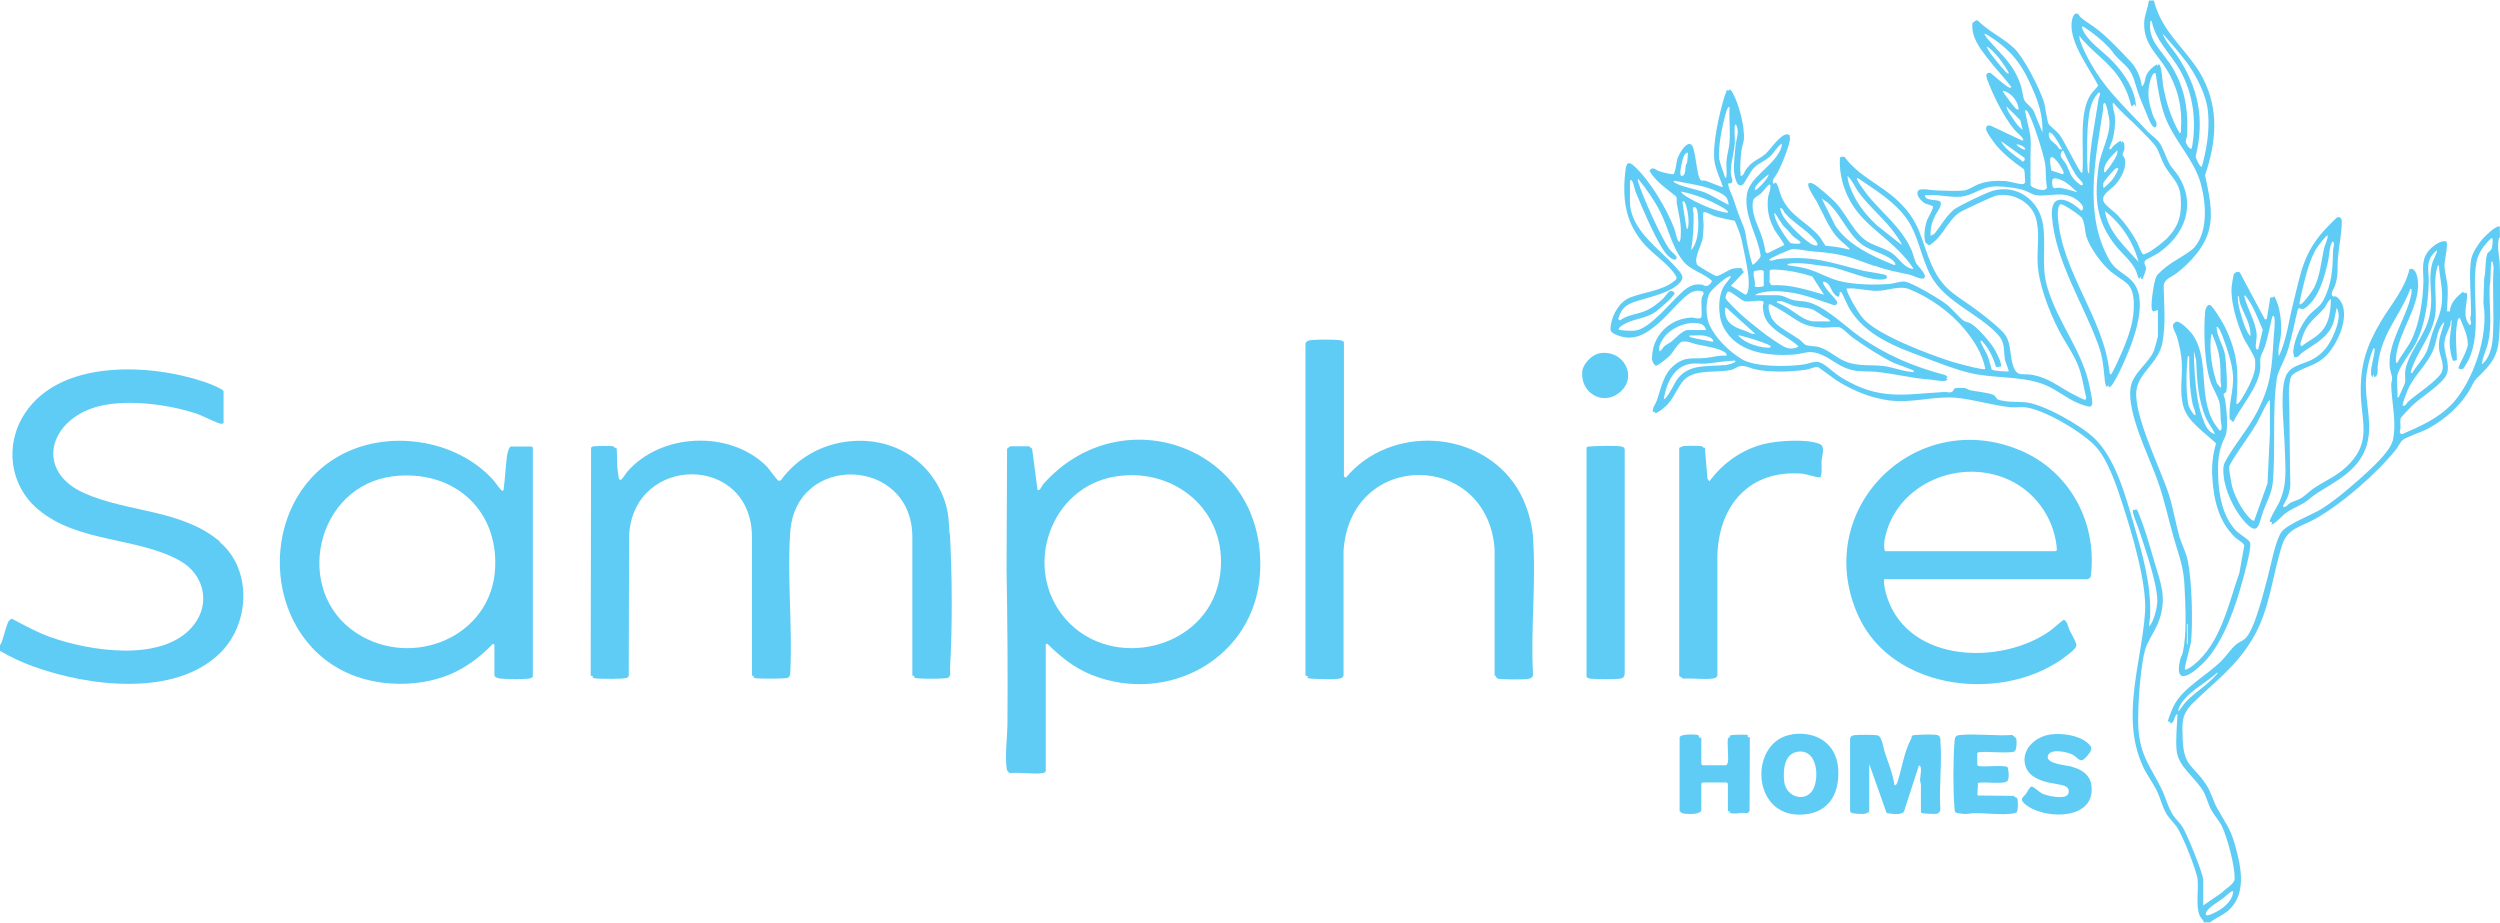 <svg xmlns="http://www.w3.org/2000/svg" id="Layer_2" viewBox="0 0 195.79 72.25"><defs><style>.cls-1{fill:#5fccf5;}</style></defs><g id="Layer_1-2"><path class="cls-1" d="M195.78,18.53c.03-.23-.03-.53,0-.77-.22-.22-1.22.8-1.38.98-.32.38-.76,1.04-.86,1.53-.21,1.06,0,3.13-.02,4.32,0,.13-.06.25-.06.36,0,.17.17.38-.03.52-.61-.65-.23-1.56-.22-2.3,0-.19-.04-.33-.2-.2l-.13-.12c-.47.38-1,.88-1.01,1.53h-.24c.02-.62.1-1.25.06-1.87-.03-.56-.24-1.19-.25-1.71,0-.41.3-1.62.16-1.88-.46-.17-1.21.45-1.47.81-.55.77-.31,1.55-.34,2.42-.05,1.45-.31,3.24-.97,4.54-.31.6-.77,1.13-1.08,1.73-.15.07-.1-.41-.09-.46.17-1.94,1.91-4.01,1.71-5.93-.03-.33-.14-.94-.52-.99l-.14.05c-.37,1.56-1.45,2.76-2.24,4.09-1.15,1.94-1.64,3.48-1.57,5.78.07,2.06.79,3.61-.89,5.36-.86.9-1.7,1.22-2.69,1.85-.42.26-.77.67-1.19.9-.23.12-.53.19-.78.33-.14.08-.2.23-.39.29-.07.02-.18.05-.14-.08.05-.16.26-.44.33-.65.32-.85.22-1.08.21-1.92-.02-1.7-.04-3.39-.06-5.09,0-.6-.08-1.15,0-1.77.09-.7.09-.8.71-1.12.74-.38,1.33-.47,2.01-1.05,1.02-.87,2.2-3.42,1.17-4.59-.29-.33-.36-.16-.46-.21-.28-.15.06-.6.13-.79.3-.89.18-1.27.24-2.14.07-.95.31-2.01.31-2.94,0-.22-.15-.41-.37-.31-.08.04-.89.87-1.01,1.01-1.66,1.84-1.84,3.4-2.43,5.72-.35,1.38-.51,2.86-1.12,4.14-.12-.56.12-1.13.16-1.68.07-.97-.04-2.18-.52-3.03l-.1.1h-.21s-.27,1.69-.27,1.69l-.15.04-1.96-3.67c-.14-.14-.4-.02-.48.14-.04.09-.16.85-.17.99-.09,1.17.43,2.86.91,3.93.18.41.89,1.45.93,1.76.02.17.01.49,0,.67-.09.74-.74,1.94-1.17,2.57-.06.09-.13.16-.21.22-.14.02-.09-.05-.08-.15.16-2.38.15-3.65-.89-5.85-.13-.28-.97-1.7-1.19-1.75-.21-.05-.36.32-.37.49-.14,1.49-.08,4.49.54,5.83.63,1.36.63,1.08.68,2.69,0,.15.17.78-.03.82-.1.02-.12-.08-.17-.14-1.75-2.11-.55-5.24-1.98-7.33-.18-.26-1.05-1.21-1.36-1.03-.01,0-.18.17-.18.18-.12.2.21.74.28.95.19.65.35,1.38.39,2.06.06,1.18-.21,2.38.15,3.52.36,1.15,1.71,2,2.53,2.8-.24.84-.34,1.62-.3,2.5.09,1.8.46,3.59,1.8,4.87.17.16.68.43.71.64l-.38,2.13c-.86,2.44-1.45,5.49-3.57,7.21-.17.14-.5.38-.7.37-.08-.08.46-1.9.49-2.23.14-1.62.06-4.7-.26-6.29-.13-.66-.51-1.35-.69-2-.29-1.07-.46-2.17-.81-3.24-.67-2.06-2.71-6.08-2.53-8.06.13-1.39,1.72-2.19,2.03-3.73.29-1.45.14-2.96.11-4.42-.01-.62.58-.74,1.01-1.07,1.08-.84,2.2-2.04,2.54-3.4.36-1.44-.02-2.87-.31-4.28.88-2.58,1.11-5.12-.17-7.6-.9-1.75-2.52-3.03-3.36-4.78-.2-.41-.37-.87-.48-1.3h-.39c-.07.59-.35,1.14-.37,1.75-.04,1.69,1.03,2.42,1.8,3.71.86,1.44,1.21,3,1.08,4.68,0,.11.02.2-.09.27-.67-1.15-1.08-2.47-1.31-3.77-.02-.09-.12-1.83-.37-1.62l-.06.12-.03-.12h-.06c-.31.2-.63.48-.78.82-.14.3-.09.69-.36.9-.08-.71-.4-1.44-.89-1.96-.77-.82-1.73-1.85-2.61-2.53-.42-.33-.89-.58-1.31-.95-.07-.06-.1-.18-.19-.24-.34-.23-.5.49-.51.75-.08,1.61,1.38,3.46,2.09,4.84-.16.26-.4.45-.58.71-.96,1.43-.52,4.25-.65,5.97,0,.07.03.2-.09.15-.16-.07-1.38-2.54-1.7-2.96-.22-.29-.74-.66-.86-.85-.13-.22-.25-1.35-.38-1.76-.35-1.06-1.54-3.42-2.32-4.17-.86-.82-2.02-1.32-2.85-2.17-.14-.09-.27.12-.42.19-.11,1.09.57,1.96,1.19,2.77.59.77,1.27,1.47,1.86,2.24-.08.15-.26,0-.36-.07-.44-.29-.87-.72-1.29-1.04-.36-.02-.35.22-.25.5.45,1.24,1.31,2.97,2.15,3.97.14.17.64.57.67.74.02.09,0,.11-.09.09l-2.46-1.16c-.32-.05-.39.09-.32.38.05.2.62.99.78,1.18.59.69,1.39,1.33,2.14,1.84.04.06.05.12.06.18.01.08.06.8.05.85-.02.08-.11.15-.2.15-.27.02-.99-.21-1.35-.24-.7-.05-1.42,0-2.08.24-.33.12-.78.44-1.11.49-.58.08-1.63.02-2.26,0-.28,0-1.18-.19-1.35,0-.3.34.24.89.56,1.04.15.07.54.13.57.23.05.16-.38.85-.46,1.06-.19.56-.27,1.15-.14,1.74l.27.23c.11.01.56-.39.66-.5.56-.59,1.04-1.58,1.7-2.04.25-.17,2.61-1.27,2.88-1.34,1.25-.3,2.74.45,3.13,1.68.36,1.13.1,2.46.16,3.63.09,1.67.89,3.72,1.65,5.21.53,1.04,1.26,1.97,1.63,3.08.24.71.33,1.46.52,2.18.02.07-.02.19-.09.2-.06.02-.99-.45-1.12-.53-1.03-.57-1.77-1.19-2.99-1.42-.83-.15-1.22.21-1.53-.74-.25-.77-.15-1.65-.56-2.32-.3-.49-1.59-1.49-2.1-1.88-1.64-1.26-2.79-1.59-3.7-3.65-.92-2.09-.83-3.28-2.63-5.02-1.34-1.28-3.08-1.93-4.2-3.46l-.27-.02-.09.09c-.05.63.03,1.31.2,1.92.87,3.12,3.23,3.86,5.06,6.09.06.07.53.67.49.7-.74-.07-1.1-.83-1.63-1.21-.53-.38-1.23-.55-1.79-.84-1.21-.62-1.75-2.18-2.7-3.18-.27-.28-1.44-1.33-1.73-1.45-.97-.41.16,1.17.27,1.38.48.88.91,1.99,1.55,2.74.27.32.62.57.92.86.06.06.12.08.09.18-.62-.17-1.22-.25-1.86-.3-.17-.22-.3-.5-.47-.71-1-1.2-2.24-1.52-2.97-3.09-.13-.28-.24-.8-.37-1.04-.08-.15-.15-.13-.24,0-.27-.25.15-.61.29-.88.27-.51,1.03-2.27.97-2.77,0-.07,0-.14-.06-.19-.51-.36-1.53,1.23-1.87,1.5-.61.49-.98.48-1.53,1.23-.12.17-.16.48-.4.48-.07-.68-.01-1.36.07-2.04.03-.25.15-.53.18-.8.09-.98-.39-2.8-.87-3.66-.08-.15-.25-.41-.32-.17l-.15-.06c-.03.19-.13.35-.18.52-.4,1.32-.96,3.73-.78,5.06.09.65.46,1.38.66,2.01-.06.06-1.14-.42-1.33-.48-.15-.04-.34.04-.45-.1-.07-.14-.13-.3-.16-.45-.14-.6-.19-1.31-.35-1.91-.29-1.11-1.12.25-1.28.75-.07.23-.15,1.1-.29,1.18-.12.07-.94-.16-1.13-.22-.28-.09-.53-.44-.76-.02.5.84,1.34,1.39,2.09,2,.09.18.02.38.05.56.18.99.38,1.57.3,2.64,0,.13-.06.51-.2.26-.14-.26-.19-.69-.31-.98-.6-1.56-1.86-3.67-3.08-4.82-.68-.64-.7-.02-.77.65-.2,2.15.12,3.89,1.59,5.51.69.75,1.89,1.53,2.39,2.39.14.24.01.31-.17.45-.93.73-2.38.84-3.41,1.25-.81.32-1.36,1.29-1.5,2.11-.07.41-.07.58.31.76,1.42.67,2.44,0,3.47-.9.71-.62,1.67-1.81,2.37-2.29.27-.18.58-.25.91-.19.4.08.07.38.04.58-.05.29.06,1.37-.03,1.5-.22.16-.53,0-.74,0-1.6.06-2.93,1.24-3.09,2.84-.04.4-.05.67.27.94.13.04,1-.68,1.13-.82.23-.25.64-1.01.95-1.07.42-.08.76.13,1.13.21.54.12,1.94.32,2.29.7.06.07.04.1.04.19-.57-.06-1.12.13-1.69.18-.98.09-1.52-.15-2.39.55-.88.71-1.03,1.8-1.38,2.79-.11.3-.35.55-.31.89l.11-.04c.06.25.3.03.44-.05.97-.63,1.14-1.4,1.74-2.24.84-1.15,2.72-.67,3.91-.99.24-.07.46-.28.75-.29.38-.01.82.23,1.18.29,1.16.22,2.73.18,3.9,0,.23-.03.69-.24.86-.22.09.01,1.3.94,1.54,1.09,1.39.87,3.06,1.53,4.72,1.59,1.53.06,3.08-.4,4.66-.25,1.35.13,2.88.6,4.17.73.36.04.74-.02,1.1,0,1.51.12,4.66,2,5.67,3.15.93,1.07,1.6,3.08,2.04,4.45.73,2.26,1.91,6.17,1.76,8.47-.27,3.95-1.94,8.18-.17,12.05.32.71.83,1.34,1.15,2.04.22.49.37,1.09.63,1.57.24.44.61.77.88,1.15.43.61,1.56,3.41,1.63,4.13.08.87-.16,1.97.15,2.79.08.2.29.34.34.55h.49c.35-.31.84-.49,1.22-.77,1.72-1.27,1.22-3.56.71-5.36-.37-1.29-.8-1.75-1.39-2.83-.33-.6-.45-1.22-.86-1.84-1.02-1.56-1.75-1.36-1.83-3.56-.04-1.26-.13-1.91.83-2.85,1.79-1.74,3.37-2.83,4.7-5.1,1.31-2.25,1.49-4.88,2.27-7.28.41-1.27,1.48-1.41,2.54-1.99,2.11-1.17,4.89-3.6,6.39-5.49.12-.16.39-.64.48-.7.36-.27,1.5-.63,2.02-.91,1.28-.69,2.56-1.81,3.28-3.09.37-.67.25-.59.82-1.14,1.34-1.31,1.42-1.95,1.5-3.83.06-1.51.05-3.27,0-4.78-.02-.7-.24-1.33-.06-2.07.01-.05.11-.02.13-.13ZM171.41,31.79c-.06-.19-.12-.74-.14-.96-.06-.84-.04-1.99.06-2.82.01-.09.05-.19.12-.09-.01,1.23.02,2.48.26,3.69.05.28.25.58.23.9-.11.12-.51-.64-.53-.72ZM172.65,33.12c-.53-1.17-.67-2.62-.77-3.89-.04-.58-.07-1.16-.06-1.74l.18.77c.05,1.5.15,3.11.77,4.5.2.44.51.79.7,1.23-.42-.08-.66-.5-.83-.86ZM180.2,23.16c.28-1.17.63-2.83,1.28-3.8.06-.09.75-1.01.82-.92,0,.36-.22.7-.29,1.02-.23,1.02-.3,2.12-.78,3.08-.07.14-.97,1.47-1.13,1.28-.04-.05.08-.56.1-.66ZM176.24,26.33c-.34-.37-.54-1.05-.69-1.54-.16-.53-.32-1.08-.29-1.64.15.1.1.39.15.55.28.85.9,1.67.83,2.63ZM175.75,23.15c.13-.03.14.06.2.14.53.68.91,1.75,1.26,2.54l-.36,1.54c-.12.02-.16-.05-.18-.15-.05-.25.09-.7.06-1.04-.09-1.08-.75-2.01-.98-3.03ZM173.91,30.37l-.29-.35c-.41-1.23-.62-2.58-.44-3.87.1.02.11.12.14.2.58,1.38.58,2.03.59,3.51,0,.18.1.33,0,.52ZM171.27,48.86h.06v1.59h-.06v-1.59ZM171.18,4.78c.82,1.11,1.64,2.67,1.75,4.07.12,1.42-.11,2.84-.49,4.19-.15.12-.46-.67-.49-.77.74-2.97.21-5.43-1.45-7.92-.38-.57-.9-1.06-1.13-1.72.59.7,1.26,1.41,1.8,2.15ZM169.86,4.88c-.66-.99-1.63-1.77-1.46-3.13.01-.08.04-.18.12-.09.27,1.46,1.43,2.51,2.16,3.75,1.09,1.87,1.37,4.1.97,6.22-.18.12-.46-.39-.47-.53-.01-.13.1-.36.11-.54.09-2.16-.22-3.88-1.42-5.69ZM163.56,9.35c.09-.78.24-1.56.82-2.12.19.13,0,.31-.02.47-.29,1.96-.72,3.9-.75,5.89-.11-.03-.12-.3-.12-.4-.08-1.11-.05-2.75.07-3.85ZM165.33,21.28c.99.84,1.72.81,1.78,2.38.05,1.43-.36,2.55-.89,3.83-.1.23-.8,1.84-.92,1.84-.09-.06-.09-.12-.1-.21-.44-4.24-3.75-7.79-4.04-12.19-.01-.2,0-.88.22-.94.09-.03.54.24.65.31.2.12.85.57.99.73.25.3.26,1.11.37,1.47.27.9,1.21,2.18,1.93,2.78ZM161.6,11.82c.32.7.65,1.42,1.1,2.05.03.05.64.58.34.64-.15.03-.63-.48-.73-.62-.23-.32-.32-.7-.5-1.03-.19-.34-.6-.58-.35-.97.04-.06,0-.11.14-.08ZM161.47,14.12c.46.19.86.62,1.23.94-.45-.12-.98-.31-1.45-.36-.19-.02-.44.19-.51-.16-.14-.73.21-.64.73-.42ZM160.65,13.35c-.01-.17-.21-1,0-1.04.31-.06.9.95.98,1.22l-.07.12-.92-.3ZM160.83,10.6c.08.1.7,1.05.65,1.1-.25.04-.29-.2-.43-.34-.27-.26-.58-.39-.6-.81-.02-.34.25-.11.38.05ZM160.16,12.79c.09.6.03,1.27.15,1.87-.04.44-1.09.12-1.28-.13-.02-.79,0-1.59-.01-2.38,0-.45.05-.92,0-1.4-.08-.7-.34-1.42-.42-2.12.14-.02.21.15.27.25.35.6,1.18,3.19,1.29,3.91ZM157.31,5.76c-.11.02-.15-.06-.22-.12-.23-.24-.55-.63-.76-.89-.26-.32-.58-.71-.74-1.07.12-.12.89.77.98.89.1.13.82,1.11.74,1.19ZM156.88,7.1c.65.18,1.15.8,1.22,1.47-.14.03-.19-.04-.28-.12-.14-.14-.73-.92-.85-1.11-.05-.08-.12-.13-.1-.24ZM157.63,9.27c-.19-.27-.45-.61-.5-.94l1.09,1.08.19.76c-.33-.23-.56-.57-.78-.9ZM158.26,6.68c-.57-1.69-1.51-2.36-2.57-3.61-.05-.06-.32-.39-.27-.43.14.03.3.14.42.22,1.95,1.26,2.7,2.5,3.57,4.64.35.85.6,1.94.54,2.86l-.65-1.59c-.12-.34-.62-.65-.75-.91-.14-.28-.18-.85-.29-1.18ZM158.43,12.67c-.44-.37-1.05-.74-1.43-1.19-.05-.06-.29-.35-.25-.4l1.81,1.29v.18s-.13.12-.13.12ZM157.92,11.33c.15-.11.81.25.67.37-.1.09-.6-.26-.67-.37ZM148.92,19.17l-1.9-1.5c-.74-.69-1.4-1.46-1.85-2.38-.22-.45-.46-1.01-.48-1.51.36.31.55.82.83,1.22.76,1.07,1.78,1.9,2.6,2.92.12.15.88,1.16.8,1.25ZM143.72,17.65l-1.05-2.1s.44.29.49.34c1.16,1.05,1.64,2.74,3.01,3.48.58.32,1.77.65,2.17,1.13.07.08.11.13.09.25-.11.02-.18-.03-.27-.07-1.58-.63-3.51-1.56-4.44-3.03ZM146.82,20.81c1.01.37,1.72.48,2.73.7.27.06.98.45,1.15.26.24-.27-.49-.9-.63-1.15-.16-.3-.23-.73-.37-1.04-.81-1.84-2.4-2.95-3.56-4.46-.14-.18-.66-.91-.71-1.07-.03-.08,0-.11.09-.09,1.38.95,2.89,1.84,3.86,3.25.85,1.24,1.08,2.96,1.8,4.32,1.1,2.09,3.59,2.92,5.21,4.59.69.72.49,1.2.63,2.06.02.15.34.86.29.9-.05.05-1.25-.04-1.33-.14-.1-.36-.21-.8-.35-1.15-.07-.17-.59-1.03-.52-1.1.12-.03.15.06.21.13.49.54.79,1.24,1.01,1.93l.36-.04c.16-.19-.42-1.27-.56-1.48-.33-.51-1.27-1.6-1.78-1.89-.2-.12-.36-.1-.53-.2-.29-.17-1-1.03-1.42-1.34-.55-.41-2.68-1.7-3.27-1.75-.29-.03-.82.16-1.16.19-1.22.09-2.84.06-4.02-.26-.8-.22-1.61-.7-2.39-.92-.48-.14-1.09-.22-1.58-.29.01-.08.08-.11.16-.12.92-.16,2.35.17,3.29.26,1.09.25,2.36.82,3.45.96.23.03,1.12.1.85-.3-.07-.1-1.47-.29-1.73-.35-2.62-.63-3.98-1.25-6.84-.92-.13.02-.57.23-.59.03.06-.13,1.61-.81,1.81-.82.43-.02,1.12.14,1.59.18,2.27.17,2.79.4,4.85,1.15ZM155.47,28.9c-.12.12-2.31-.48-2.63-.58-1.74-.56-5.75-2.05-6.92-3.37-.26-.3-.54-.75-.74-1.1-.1-.17-.65-1.16-.55-1.26.17,0,.35-.01.52,0,.58.04,1.26.19,1.84.19.81,0,1.76-.44,2.52-.14,1.6.64,3.2,1.78,4.31,3.1.76.91,1.45,1.98,1.66,3.15ZM141.93,21.65l.92,1.43c-1.36-.39-2.68-.83-4.12-.74l-.15-.22.02-.94c.06-.09.43-.07.56-.06.95.05,1.88.25,2.78.53ZM139.79,16.69c.7.8,1.71,1.31,2.39,2.14.18.22.3.49-.13.37-.55-.16-2.1-1.73-2.4-2.26-.11-.21-.2-.42-.23-.65.22,0,.25.27.37.4ZM138.99,16.66l.59.91c.11.18.31.32.43.46.16.18.3.37.48.53.11.1.55.33.52.46-.03.13-.66.05-.76.02-.18-.06-1.48-1.98-1.26-2.38ZM138.92,17.92c.13.24.83,1.14.81,1.27l-1.32.65-.14-.1c-.06-.39-.17-.85-.3-1.23-.3-.91-.83-1.73-.69-2.74.04-.3.41-.42.62-.61.2-.19.37-.45.55-.61.06-.06.09-.11.19-.09.07.38-.15.71-.18,1.07-.09.87.07,1.64.48,2.4ZM139.24,25.99c.22.17,1.62.99,1.59,1.17-.45.2-.8.18-1.22-.07-1.01-.59-2.51-1.77-3.38-2.57-.19-.18-1.06-1.01-1.09-1.18-.02-.12.09-.46.21-.5.2-.06,1,.69,1.3.76.28.07,1.4-.18,1.47.06.02.08-.07.23-.06.36.05.98.42,1.38,1.17,1.96ZM139.63,24.38c1.25.76,1.51,1.2,3.13,1.28.3.01,1.07-.08,1.26-.04.33.08.74.58,1.05.8.9.65,2.27,1.54,3.26,2.01.2.09,1.57.55,1.57.63-.09.14-.14.07-.24.06-.64-.04-1.45-.37-2.12-.45-1.03-.13-2,.05-3.01-.36-.69-.27-1.3-.88-2.02-1.11-.35-.11-.77-.08-1.06-.17-.17-.06-.35-.31-.5-.42-.56-.41-1.4-.83-1.87-1.28-.06-.06-.27-.31-.32-.39-.1-.17-.41-1.07-.16-1.12.06-.01.9.48,1.03.56ZM139.33,23.57c.4,0,.92.35,1.3.42,1.23.23,1.09,0,2.16.78.18.13.45.17.55.4h-1.26c-.66,0-1.34-.58-1.85-.91-.33-.21-.69-.43-1.06-.56-.03-.16.03-.12.15-.12ZM136.41,26.31c.53.14,1.54.45,2.03.66.26.11.36.28-.01.26-.77-.04-1.8-.37-2.31-.96.1-.02.2.02.29.04ZM135.16,24.8c-.03-.11-.16-.79.03-.71l2.27,2.05c-.29.06-.5-.13-.73-.21-.58-.2-1.36-.44-1.56-1.13ZM136.41,21.01c-.07-.04-.55,0-.67.02-.36.07-1.08.61-1.31.59-.14-.01-1.45-.78-1.51-.88-.31-.52.35-1.53.43-2.09.03-.25.06-.71.07-.97,0-.35-.07-.67-.03-1.01.05-.08.09-.06.17-.05.19.04.52.25.73.31.51.16,1.05.25,1.57.36.21.49.42.99.54,1.51.18.8.39,1.87.51,2.67.04.28.14,1.54-.22,1.61l-1.13-.7,1.04-1.1c-.16,0-.14-.24-.19-.27ZM131.93,15.3c-.11-.08-.22-.18-.29-.3.78.14,1.65.44,2.37.78.29.14.95.47,1.18.66.07.06.15.1.13.21-.06.05-.63-.11-.75-.14-.72-.19-2.03-.78-2.64-1.22ZM132.19,17.88c-.09.11-.11-.01-.12-.09-.1-.66-.23-1.32-.31-1.99.23-.24.4.76.41.84.07.42.11.82.02,1.24ZM132.62,16.68c0-.15-.16-.46.09-.46.24,0,.26.62.28.83.05.8.01,1.94-.55,2.54.17-.98.21-1.92.19-2.91ZM137.37,21.24c.12-.04.76-.19.76.04v1.13c-.15.05-.61.13-.71,0,.11-.41-.18-.79-.05-1.17ZM138.5,13.66c.07.24-.97,1.32-1.04,1.22-.2-.26.84-1.07,1.04-1.22ZM135.56,13.62c-.06-.76.25-1.62.3-2.39.03-.43-.05-.94,0-1.35.01-.08.03-.18.12-.09.26.56,0,1.07-.06,1.62-.04.47-.14,1.4-.13,1.84.01.3.16,1.54.68,1.22.14-.09.61-1.02.86-1.29.4-.43.93-.57,1.35-.98.31-.3.48-.71.86-.95.01.11,0,.2-.03.3-.53,1.46-2.49,2.27-2.7,3.67-.25,1.7.84,3.18,1.08,4.81,0,.15-.49.7-.64.7-.17-.49-.28-1.01-.39-1.52-.14-.66-.11-1.01-.4-1.68-.31-.74-.47-1.21-.72-1.98-.06-.19-.49-1.07-.37-1.19.52.05.21-.45.18-.77ZM134.65,12.52c-.13-.95.24-2.75.52-3.7.01-.05.17-.56.28-.43-.05.91.07,1.89,0,2.78-.04.49-.21.98-.24,1.47-.03.37.04.81,0,1.16-.01.08-.03.18-.12.09-.1-.42-.37-.96-.42-1.38ZM131.73,12.68c.07-.25.16-.7.46-.73.02.03-.05.66-.06.76-.02.09-.09.16-.11.25-.05.25.02.82-.34.82-.2-.06.01-.93.06-1.1ZM131.27,14.36c-.1-.05-.21-.08-.18-.21,1.17.24,2.41.36,3.49.89.5.24.76.4.8,1.01l-1.61-.87c-.73-.35-1.8-.46-2.49-.81ZM133.26,22.29c-.6-.08-.97.12-1.41.48-.93.78-2.62,3-3.8,3.12-.4.04-.86,0-1.26-.06-.15-.16.48-.49.59-.54.72-.33,1.45-.36,2.19-.81.26-.16,1.55-1.27,1.57-1.5.01-.14-.23-.23-.36-.18-.15.07-.42.48-.56.61-.44.41-.91.77-1.47.98-.62.24-1.33.28-1.87.7l-.15-.09c.23-.82.57-1.13,1.36-1.39,1.01-.33,2.55-.62,3.36-1.36.57-.52.25-.8-.15-1.26-1.3-1.5-3.65-2.95-3.65-5.23v-1.59c.01-.05.09-.12.15-.03.16.24.2.66.31.92.45,1.11,1.72,4.12,2.45,4.9.15.16.45.43.67.36l.09-.14c-.02-.17-.43-.47-.54-.62-.63-.8-2.18-4.26-2.48-5.3-.02-.06-.07-.21,0-.24.64.77,1.24,1.64,1.7,2.53.68,1.31.92,2.82,1.86,3.95.56.67,1.6.91,2.22,1.5-.06.16-.23.36-.4.39-.19.04-.27-.09-.42-.11ZM130.88,26.76c-.15.13-.38.22-.55.37-.12.1-.18.34-.37.37-.11-.36.15-.78.35-1.06.49-.69,1.56-1.19,2.41-1.14.43.02.77.08.89.55h-1.44c-.38,0-1,.68-1.29.92ZM134.06,26.76c-.52-.14-1.12-.19-1.62-.34-.11-.03-.14-.01-.12-.15.33.02.69-.03,1.01,0,.22.02.78.13.83.4.02.11,0,.09-.09.09ZM135.04,28.59c-1.38.15-2.8-.13-3.73,1.17-.06.09-.86,1.66-1.01,1.47.21-1.22.79-2.59,2.18-2.75.35-.04.74.02,1.1,0,.77-.07,1.52-.22,2.3-.24.21.18-.76.36-.83.37ZM173.93,71.2c-.17.12-1.52.91-1.11.17.18-.33.99-.8,1.33-1.06.11-.09.65-.61.74-.51,0,.58-.51,1.09-.96,1.4ZM173.54,52.87c-.68.81-1.7,1.37-2.39,2.14-.2.22-.35.49-.55.71-.01-.1,0-.19.05-.29.47-1.16,2.13-1.93,3.01-2.77.03.11-.06.15-.12.21ZM187.37,34.55c-.16.68-1.29,1.79-1.82,2.28-1.03.96-2.58,2.31-3.76,3.04-.75.46-2.66,1.18-3.11,1.79-.48.66-.85,2.68-1.09,3.57-.29,1.04-1.01,4.17-1.8,4.82-.17.14-.43.23-.64.4-.43.35-.75.87-1.13,1.26-1.16,1.18-3.02,2.11-3.76,3.53-.09.17-.54,1.2-.46,1.28h.18s-.06.12-.06.12c.44.03.29-.58.61-.73-.03.9-.16,2.02-.06,2.91.14,1.29,1.59,2.16,2.16,3.29.22.45.32.93.58,1.38.24.42.64.84.84,1.3.42.94.97,3.01.96,4.01,0,.43-.72.79-.99,1.1l-1.47,1.01v-1.99c0-.49-1.31-3.7-1.64-4.18-.22-.32-.5-.57-.71-.88-.4-.6-.57-1.36-.88-2-.87-1.8-1.71-2.62-1.85-4.82-.09-1.32.15-5.49.69-6.6.32-.67.73-1.23.97-1.97.57-1.77.07-2.83-.41-4.48-.4-1.38-.79-2.78-1.36-4.09l-.3.04c-.13.15.33,1.16.4,1.39.45,1.38,1.63,4.67,1.48,5.98-.06.51-.28,1.35-.61,1.75-.05-.28.05-.56.06-.82.09-2.54-.62-4.9-1.32-7.32-.63-2.17-1.41-5.03-3.06-6.61-1.05-1-4.03-2.71-5.45-2.81-.69-.05-1.39.01-2.07-.2-.15-.05-.18-.3-.41-.39-.44-.17-1.28-.24-1.79-.35-.16-.04-.25-.14-.44-.17-.13-.02-.63-.02-.73.01-.09.03-.12.17-.19.24-.2.18-.42.04-.68.06-3.24.19-5.05.67-8.01-1.11-.53-.32-1.03-.83-1.52-1.12-.51-.3-.95,0-1.5.08-1.23.17-3.77.22-4.82-.43-1.01-.62-2.06-1.63-2.54-2.72-.28-.64-.3-1.88.06-2.49.13-.23,1.45-1.44,1.64-1.26-.12.28-.39.49-.55.76-.49.83-.48,2.32-.05,3.18,1,2,3.46,2.32,5.47,2.18,1.01-.07,1.24-.43,2.29.04.8.36,1.4.96,2.32,1.17.64.15,1.26.08,1.88.14,1.47.14,2.77.51,4.29.61.26.02,1.21.25,1.32-.03l-.12-.06.12-.12-.17-.14c-2.46-.65-4.63-1.56-6.71-3.02-1.17-.82-2.8-2.46-4.19-2.73-.36-.07-.79-.05-1.13-.16-.35-.11-.7-.35-1.12-.35h-1.75c.03-.08.27-.14.35-.17.73-.2,1.5-.16,2.24-.07,1.28.16,2.41.65,3.62,1.03.15-.01.26-.17.19-.31-.21-.32-1.03-1.1-1.08-1.44-.01-.09,0-.11.09-.09.43.09.48.54.7.84.23.32.53.55.51-.05.06,0,.08,0,.12.03.09.07.47.98.59,1.19,1.29,2.25,3.73,3.09,6.03,3.96,1.1.41,2.24.87,3.38,1.15,1.8.45,3.86.25,5.61.82,1.09.35,1.95,1.16,3,1.59.18.07.8.31.93.23.08-.05.12-.2.12-.3,0-.26-.13-.87-.19-1.16-.53-2.83-2.49-5.03-3.33-7.87-.51-1.72-.08-3.24-.34-4.92-.3-1.91-2.06-3.19-3.96-2.63-.51.15-2.61,1.15-3.01,1.46-.61.48-1.06,1.33-1.56,1.93l-.28.12c-.02-.57.11-1.07.36-1.57.11-.23.71-.96.32-1.15-.21-.1-1.05-.03-1.1-.37-.02-.14.06-.09.15-.09.88-.07,1.83.21,2.69.12.77-.08,1.5-.65,2.29-.77.62-.1,1.87.06,2.49.23.3.08.79.38,1.05.42,1.02.16,2.07-.36,3.08.28.24.15.93.72.47.94-.93-.92-2.44-1.53-2.29.45.26,3.49,2.44,6.79,3.62,10.03.39,1.07.41,1.8.53,2.9,0,.08.09.46.18.4l.12-.12v.18s.18-.09.21-.13c.23-.26.66-1.15.82-1.5.75-1.6,2.12-4.91.95-6.51-.59-.8-1.35-.84-1.94-1.86-2.02-3.52-1.08-7.92-.49-11.71.03-.2-.06-.44.1-.57.19,0,.38,1.17.4,1.38.09,1.19-.69,2.42-.85,3.62-.32,2.43-.22,4.23,1.34,6.18.52.65,1.19,1.16,1.57,1.92.1.2.13.46.23.62.12.18.04-.14.21-.06l-.03.12h.15c.05-.25.24-.59.25-.83,0-.21-.24-.37-.06-.61.07-.09.76-.41.94-.53,2.16-1.42,3.12-3.87,1.6-6.17-.19-.29-.44-.51-.63-.84-.3-.53-.48-1.24-.84-1.73-.24-.32-.63-.56-.88-.83-1.95-2.09-3.67-3.58-4.94-6.26-.18-.37-.4-.82-.42-1.24.91,1.19,2.22,1.97,3.08,3.23.48.7.79,1.43.99,2.26.18.11.07-.15.28-.09.06.01-.01.15.09.12-.06-1.3-.91-2.54-1.77-3.46-.71-.77-2.07-1.64-2.42-2.6-.03-.08-.09-.21.06-.18.78.5,1.45,1.04,2.08,1.71.16.17.3.41.46.58.89.95,1.18.89,1.57,2.29.22.8.52,1.45.84,2.22.06.14.5,1.4.75,1.03.17-.25-.12-.56-.2-.78-.35-.99-.55-1.79-.24-2.85.04-.14.21-.67.41-.54.17,1.13.33,2.27.72,3.35.71,1.92,2.28,3.37,2.81,5.27.42,1.49.6,3.76-.49,5.01-.37.42-1.59,1.04-2.12,1.46-.23.18-.72.57-.85.8-.21.37-.44,2.07-.38,2.5.06.41.23.2.49.15v2.05c0,.06-.26.99-.3,1.1-.39,1.02-1.66,1.74-1.84,2.94-.29,1.97,1.42,5.32,2.11,7.25.56,1.57.85,3.06,1.31,4.63.43,1.48.74,2.15.81,3.78.07,1.55.18,3.58-.14,5.07-.04.19-.16.35-.2.53-.56,2.38,1.17.98,1.96.13,1.46-1.57,2.37-4.27,2.93-6.32.19-.69.56-2.05.6-2.71,0-.13,0-.19-.06-.31-.09-.16-.84-.63-1.08-.88-1.03-1.11-1.33-2.73-1.38-4.19-.04-1.25,0-2.06.54-3.14.29-.59.11-2.23,0-2.92-.02-.15-.16-.34-.09-.47.02-.04.12-.05.16-.1.17-.26,0-2.53-.08-2.97-.13-.7-.62-1.38-.66-2.13.15-.16.43.61.46.68.34.87.77,2.17.83,3.09.08,1.19-.41,2.35-.24,3.52l.12-.06v.14s.15.04.15.04c.65-1.29,1.98-2.73,2.11-4.19.02-.27-.04-.58.01-.84.05-.23.29-.64.37-.91.22-.74.37-1.52.55-2.27l.08-.1s.07.06.08.1c.1.34-.03,1.31-.05,1.71-.14,2.32-.2,3.6-1.28,5.7-.7,1.37-1.82,2.62-2.51,3.92-.18.34-.16.65-.13,1.03.09,1.21.82,2.74,1.62,3.64,1.17,1.32,1.13.13,1.52-.87.26-.67.64-1.39.71-2.1.25-2.65-.06-5.71.33-8.24.08-.53.61-1.44.8-2.02.35-1.07.56-2.24.83-3.34.19-.31.21.14.6-.14,1.08-.77,1.52-2.5,1.79-3.72.08-.39.09-1.08.29-1.42.04-.07.09-.07.12,0,.1.19-.03.44-.03.64-.04,1.46-.08,2.64-.8,3.97-.24.44-.76.73-1.09,1.11-.6.69-1.1,1.79-1.22,2.7-.03.2.02.38.06.57.32.09.41-.18.61-.33,1-.72,2.14-1.2,2.51-2.51l.21-1.01c.39.6-.03,1.65-.31,2.26-.35.76-.78,1.31-1.51,1.73-.94.54-1.95.44-2.26,1.65-.35,1.33-.01,4,.02,5.46.04,1.57.21,2.7-.45,4.15-.1.22-.83,1.4-.72,1.52h.18s-.06.18-.06.18c.13.11.87-.68,1.01-.79.52-.41.95-.54,1.48-.85.4-.23.73-.58,1.13-.83,1.45-.91,3.12-1.73,3.76-3.47.66-1.79-.09-3.55.03-5.42.04-.62.27-1.73.53-2.29.04-.09,0-.15.15-.12,0,.6-.33,1.4-.29,1.98,0,.1.06.22.13.28l.03-.24.12.24c.35-.19.21-.63.25-.95.32-2.53,1.6-3.64,2.5-5.84.04-.09-.04-.17.14-.13.04.28-.04.52-.1.78-.44,1.69-1.75,3.48-1.61,5.31.02.29.17.61.19.86.02.21-.07.38-.07.55.04,1.46.46,3,.11,4.45ZM165.64,9.16c-.03-.29-.17-.64-.18-.92,0-.09-.04-.18.09-.15.58.71,1.29,1.28,1.93,1.93.31.32,1.27,1.25,1.43,1.57.22.42.37.95.62,1.4.51.88,1.17,1.3,1.25,2.42.1,1.4-.11,2.26-1.08,3.27-.25.26-1.58,1.32-1.88,1.23-.21-.25-.3-.65-.46-.95-.39-.73-.94-1.5-1.51-2.1-.28-.29-.86-.7-1.05-.98-.39-.59.53-1.02.89-1.44.43-.51.85-1.26.73-1.95-.03-.17-.19-.27-.18-.43,0-.1.1-.2.12-.31.03-.22.06-.61-.18-.7v.12c-.1.03-.03-.12-.09-.13-.11-.02-.47.3-.59.4-.06.05-.17.34-.3.22-.05-.04.2-.55.23-.66.16-.57.25-1.23.2-1.82ZM167.48,20.51c-1.05-1.19-2.37-2.33-2.63-3.98,1.26.96,2.24,2.44,2.63,3.98ZM165.63,13.25c.08-.07.13-.11.25-.09.09.08-.32.74-.4.85-.07.09-.68.77-.76.68,0-.11-.02-.23,0-.33.03-.16.75-.97.91-1.11ZM165.82,11.76c.05.33-.16.61-.32.88-.14.23-.34.52-.51.71-.06.07-.09.15-.21.13-.07-.7.6-1.25,1.04-1.71ZM177.77,33.95l-.19,3.91-1.04,2.91c-.16.11-.67-.55-.76-.68-.41-.57-.83-1.4-.99-2.08-.06-.28-.23-1.2-.21-1.43.02-.19.38-.72.5-.91.52-.83,1.13-1.62,1.63-2.47.31-.53.55-1.15.86-1.65.05-.08.1-.18.2-.2v2.6ZM182.55,23.45c-.04.84-.08,1.57-.56,2.28-.43.63-1.15.92-1.74,1.39-.16-.11-.06-.34-.01-.5.43-1.41.95-1.53,1.79-2.49.06-.07.42-.79.52-.68ZM191.43,25.23c-.18.73-.48,1.25-.42,2.04.05.64.5,1.32.19,1.92-.31.61-2,1.73-2.59,2.25-.15.14-.2.38-.43.34-.09-.09.35-1.19.44-1.37.55-1.16,1.61-1.97,2.03-3.24.21-.64.24-1.48.78-1.95ZM191,20.76c.07.99.33,1.9.24,2.91-.08.91-.45,1.56-.74,2.39-.17.49-.27,1.06-.49,1.53-.28.59-.77,1.07-1.1,1.63l-.12-.03c.45-1.72,1.83-2.98,1.96-4.83.07-1-.17-2.4.1-3.33.02-.07.05-.26.14-.26ZM187.75,31.1c.06-.5-.09-1.21,0-1.68.13-.7,1.05-1.81,1.4-2.46.76-1.41,1.02-3.31,1.06-4.89.02-.76-.25-1.5.33-2.17.69-.8.06.37,0,.55-.4,1.15-.07,2.31-.15,3.46-.16,2.18-1.41,3.02-1.95,4.79-.16.53-.03.88-.09,1.26,0,.06-.42,1-.46,1.07-.04.06,0,.11-.14.08ZM191.96,31.7c-1.04,1.09-2.45,1.7-3.81,2.29-.35,0-.16-.26-.15-.46,0-.22-.04-.6.01-.78.02-.06.79-.88.91-.99.74-.69,1.89-1.37,2.51-2.14.63-.78-.01-1.82,0-2.62.01-.63.25-.98.46-1.51.05-.14-.02-.32.12-.43-.02.64-.18,1.29-.16,1.93,0,.21.14,1.21.31,1.28l.25-.07c0-.71-.1-1.42-.06-2.14.01-.23.05-.61.09-.83.03-.15.06-.27.19-.36.27.67.61,1.31.64,2.04.08.34-.76,1.79-.73,1.9.04.13.27.12.36.07.05-.03.37-.58.42-.68,1.1-2.26.2-5.32.63-7.69.13-.73.65-1.38,1.18-1.88.09.07.09.1.09.21,0,.13-.04.44-.06.56-.05.25-.29.3-.37.49-.18.43-.09,1.41-.24,1.9l-.06,1.96c.43,2.52-.78,6.13-2.53,7.97ZM195.23,26.36c-.05.75-.24,1.7-.86,2.17.05-.55.32-1.05.46-1.59.38-1.53.09-2.95.15-4.5.1-.61.05-1.23.12-1.84.01-.09.03-.17.12-.09l.07.4c-.12,1.78.06,3.69-.06,5.45Z"></path><path class="cls-1" d="M17.24,42.43c-3-2.56-7.3-2.29-10.69-3.83-3.69-1.68-2.79-5.44.7-6.64,2.3-.79,5.9-.32,8.19.45.36.12,1.7.81,1.92.78.05,0,.15-.05.15-.09v-2.45c0-.18-1.24-.66-1.47-.73-4.25-1.45-11.3-1.81-14.09,2.45-1.61,2.45-1.21,5.64,1.04,7.53,3.13,2.63,7.76,2.14,11.11,4.02,1.87,1.05,2.42,3.31,1.07,5.03-2.33,2.98-8.15,2.05-11.26.93-1.04-.38-2.01-.91-2.99-1.43-.05,0-.24.18-.26.23-.19.39-.35,1.11-.51,1.56-.04.11-.08.22-.17.29v.43c.81.48,1.67.88,2.56,1.21,4.3,1.57,11.2,2.49,14.75-1.08,2.27-2.28,2.47-6.47-.07-8.63Z"></path><path class="cls-1" d="M74.36,41.79c-.05-.92-.06-1.62-.36-2.52-1.24-3.65-4.8-5.4-8.52-4.53-1.73.41-3.26,1.42-4.31,2.85-.05.05-.12.07-.19.06-.11-.01-.78-.97-.95-1.14-2.88-2.86-8.29-2.61-10.93.46-.11.13-.54.95-.64.46-.05-.25-.1-.66-.12-.92-.02-.21,0-1.35-.07-1.43-.01-.01-.1,0-.15-.03-.03-.02-.01-.09-.11-.1-.28-.04-1.19-.03-1.48,0-.1.01-.19.02-.24.12l-.03,17.85.16.03v.13c.1.04.2.05.3.06.36.03,2.12.05,2.35-.05.07-.03.13-.08.17-.14l.03-11.05c.37-6.35,9.62-6.39,9.62.18v10.84c.23-.03.11.12.13.14.05.05.24.07.32.07.34.02,2.15.04,2.35-.05.16-.07.21-.25.2-.41.19-3.59-.26-7.46,0-11.03.45-6.18,9.45-5.87,9.56.31v10.96s.18.03.18.03c.02.01-.21.14.21.18.54.05,1.6.05,2.15,0,.1,0,.25-.01.32-.08.19-.19.08-.51.09-.69.2-3.3.17-7.29-.01-10.59Z"></path><path class="cls-1" d="M81.66,37.99c-.13.15-.17.41-.4.4l-.43-3.25-.24-.19h-1.48l-.24.19-.04,9.46c.07,3.98.1,7.94.07,11.94,0,1.14-.21,2.55-.06,3.67.02.15.13.28.27.34.78-.09,1.76.1,2.52,0,.09-.01.25-.06.27-.16v-9.92l.12-.06c.99,1,2.15,1.92,3.49,2.45,6.02,2.38,12.77-1.35,13.17-7.96.59-9.87-10.87-13.99-17.03-6.92ZM95.49,45.39c-1.04,5.5-8.43,7.2-12.03,3.1-3.44-3.92-1.25-10.42,4-11.19,4.89-.71,8.97,3.13,8.03,8.09Z"></path><path class="cls-1" d="M40.03,34.96c-.17,0-.3.57-.32.72-.12.84-.14,1.71-.26,2.56-.01.09,0,.16-.09.21-.1.02-.61-.72-.73-.86-2.95-3.26-8.4-4.02-12.18-1.82-6.29,3.65-6,13.73.62,16.87,2.39,1.14,5.58,1.21,8.04.23,1.32-.53,2.53-1.43,3.49-2.45l.12.06v2.39c0,.2.36.26.52.28.52.04,1.64.06,2.15,0,.14-.02.24-.05.34-.15v-17.94l-.09-.09h-1.59ZM38.78,44.48c-.26,5.39-6.47,7.94-10.83,5.12-5.07-3.27-3.23-11.57,2.85-12.3,4.6-.55,8.2,2.49,7.98,7.18Z"></path><path class="cls-1" d="M120.06,42.04c-.1-1.27-.57-2.75-1.25-3.83-2.92-4.61-9.96-4.95-13.41-.8l-.15-.09v-10.53c-.09-.11-.2-.14-.34-.15-.49-.06-1.78-.06-2.27,0-.17.02-.36.09-.4.28v25.98s.24.1.24.1l-.12.09c.11.03.22.06.33.06.5.03,1.75.07,2.2,0,.12-.02.29-.1.33-.22v-9.78c.52-7.95,11.24-7.86,11.83-.18v9.91c.24.15.04.26.4.29.53.05,1.69.06,2.21,0,.24-.03.42-.13.4-.4-.2-3.48.26-7.26-.01-10.71Z"></path><path class="cls-1" d="M158.24,35.28c-8.26-3.5-16.45,4.65-12.71,12.94,2.71,6,11.67,6.9,16.46,3.02.21-.17.69-.51.62-.79-.08-.29-.4-.82-.54-1.12-.08-.17-.2-.78-.45-.78-.07,0-.86.71-1.02.82-3.79,2.73-11,2.59-12.77-2.48-.16-.47-.31-1.03-.28-1.53h15.96s.2-.12.22-.15c.57-4.2-1.58-8.27-5.5-9.94ZM160.95,43.17h-13.29c-.14-.04-.1-.67-.08-.81.78-4.54,6.15-6.71,10.09-4.61,1.97,1.05,3.3,3.12,3.42,5.35-.04,0-.12.07-.14.07Z"></path><path class="cls-1" d="M131.79,53.15c.73-.05,1.55.07,2.27,0,.19-.02.35-.04.44-.23v-9.42c.11-3.95,2.54-6.75,6.66-6.4.26.02,1.28.35,1.38.28.19-.13.1-1.03.12-1.29.03-.42.31-1.13-.15-1.32-1.02-.42-3.27-.26-4.35,0-1.74.43-3.24,1.5-4.29,2.93l-.15-.22-.2-2.41c-.15.03-.16-.12-.26-.13-.27-.04-1.14-.03-1.42,0-.14.02-.21.1-.33.13v17.88s.24.13.27.18Z"></path><path class="cls-1" d="M126.96,34.96c-.54-.07-1.82-.04-2.39,0-.09,0-.26.01-.32.08v17.89c0,.17.18.2.32.22.45.05,1.9.06,2.33,0,.25-.04.35-.21.34-.45v-17.51c-.04-.17-.12-.2-.28-.22Z"></path><path class="cls-1" d="M151.98,58.01c-.02-.19-.05-.41-.28-.45-.3-.06-1.31-.03-1.66,0-.11,0-.23.01-.32.08-.02.07,0,.16-.05.23-.54.99-.71,2.27-1.06,3.35-.04.12-.09.29-.25.27-.11-.91-.49-1.76-.77-2.63-.09-.29-.2-1.16-.52-1.26-.2-.07-1.54-.06-1.81-.03-.18.02-.31.07-.37.24v5.65c0,.08.03.14.1.19.11.08.84.11,1,.09.11-.01.37-.1.4-.21v-3.7l1.36,3.84c.35.06,1.13.2,1.36-.11l1.17-3.61c.31,0,.08.94.09,1.13,0,.14.07.28.07.43,0,.69-.02,1.38,0,2.08.02.08.07.09.14.1.18.03.99.08,1.14.03.16-.05.24-.21.24-.37-.12-1.72.15-3.64,0-5.33Z"></path><path class="cls-1" d="M136.76,57.55c-.18-.03-1.23-.02-1.3.07,0,.01.03.08.01.11-.03.04-.11.05-.13.07-.1.16.05,1.57-.02,1.91-.01.07-.11.22-.15.22h-1.84l-.09-.09v-2.02c-.03-.1-.17-.03-.17-.04-.03-.04,0-.16-.07-.21-.06-.05-1.45-.14-1.46.2v5.76c.17.15.21.18.44.2.29.02,1.18.08,1.26-.28v-2.08l.09-.09h1.9l.09.09v2.17h.18s-.06.12-.06.12c.34.1.68.03,1.02,0,.2-.01.41.14.56-.17l.02-5.74-.18-.04c.04-.12.04-.16-.1-.18Z"></path><path class="cls-1" d="M140.39,57.51c-3.37.46-3.3,6.24.47,6.29,2.22.03,3.24-1.49,3.1-3.59-.13-1.96-1.68-2.96-3.57-2.71ZM142.04,61.73c-.52,1.16-2.16.77-2.31-.53-.1-.91,0-2.24,1.15-2.34,1.42-.12,1.59,1.91,1.16,2.88Z"></path><path class="cls-1" d="M162.26,60.04c-.4-.11-2.07-.21-1.88-.85.18-.6,1.49-.31,1.91-.1.52.26.59.75,1.08.21.45-.51.62-.74.03-1.19-.71-.55-1.93-.7-2.8-.59-1.19.15-2.37,1.2-1.97,2.48.23.72.86,1.01,1.54,1.22.42.13,1.26.2,1.6.36.31.15.35.59.04.76-.37.21-1.48,0-1.89-.2-.2-.1-.67-.55-.81-.54-.16.02-.34.42-.43.55-.19.27-.55.4-.15.77,1.27,1.19,5.05,1.39,5.27-.86.11-1.14-.5-1.72-1.54-2.01Z"></path><path class="cls-1" d="M157.75,62.33l-2.84-.03-.05-.07.05-.91c.45-.13,2.02.13,2.3-.15.16-.16.11-.87.01-1.09-.19-.19-1.83,0-2.22-.08-.07-.01-.11-.03-.15-.09v-.92c.05-.09.12-.08.21-.09.53-.06,2.41.12,2.7-.05.19-.11.2-.82.14-1.01,0-.03-.28-.28-.32-.28-1.31.09-2.76-.12-4.05,0-.39.03-.43.15-.46.52-.11,1.34-.12,3.87,0,5.21,0,.11.01.26.09.34.05.05.62.12.73.12.27,0,.49-.07.73-.07.86,0,1.96.13,2.76.06.1,0,.47-.06.52-.09.17-.1.16-.95.08-1.12-.04-.09-.2-.06-.25-.19Z"></path><path class="cls-1" d="M125.19,27.69c-.53.11-1.21.82-1.27,1.36-.19,1.66,1.52,2.75,2.85,1.74,1.59-1.19.41-3.51-1.58-3.11Z"></path></g></svg>